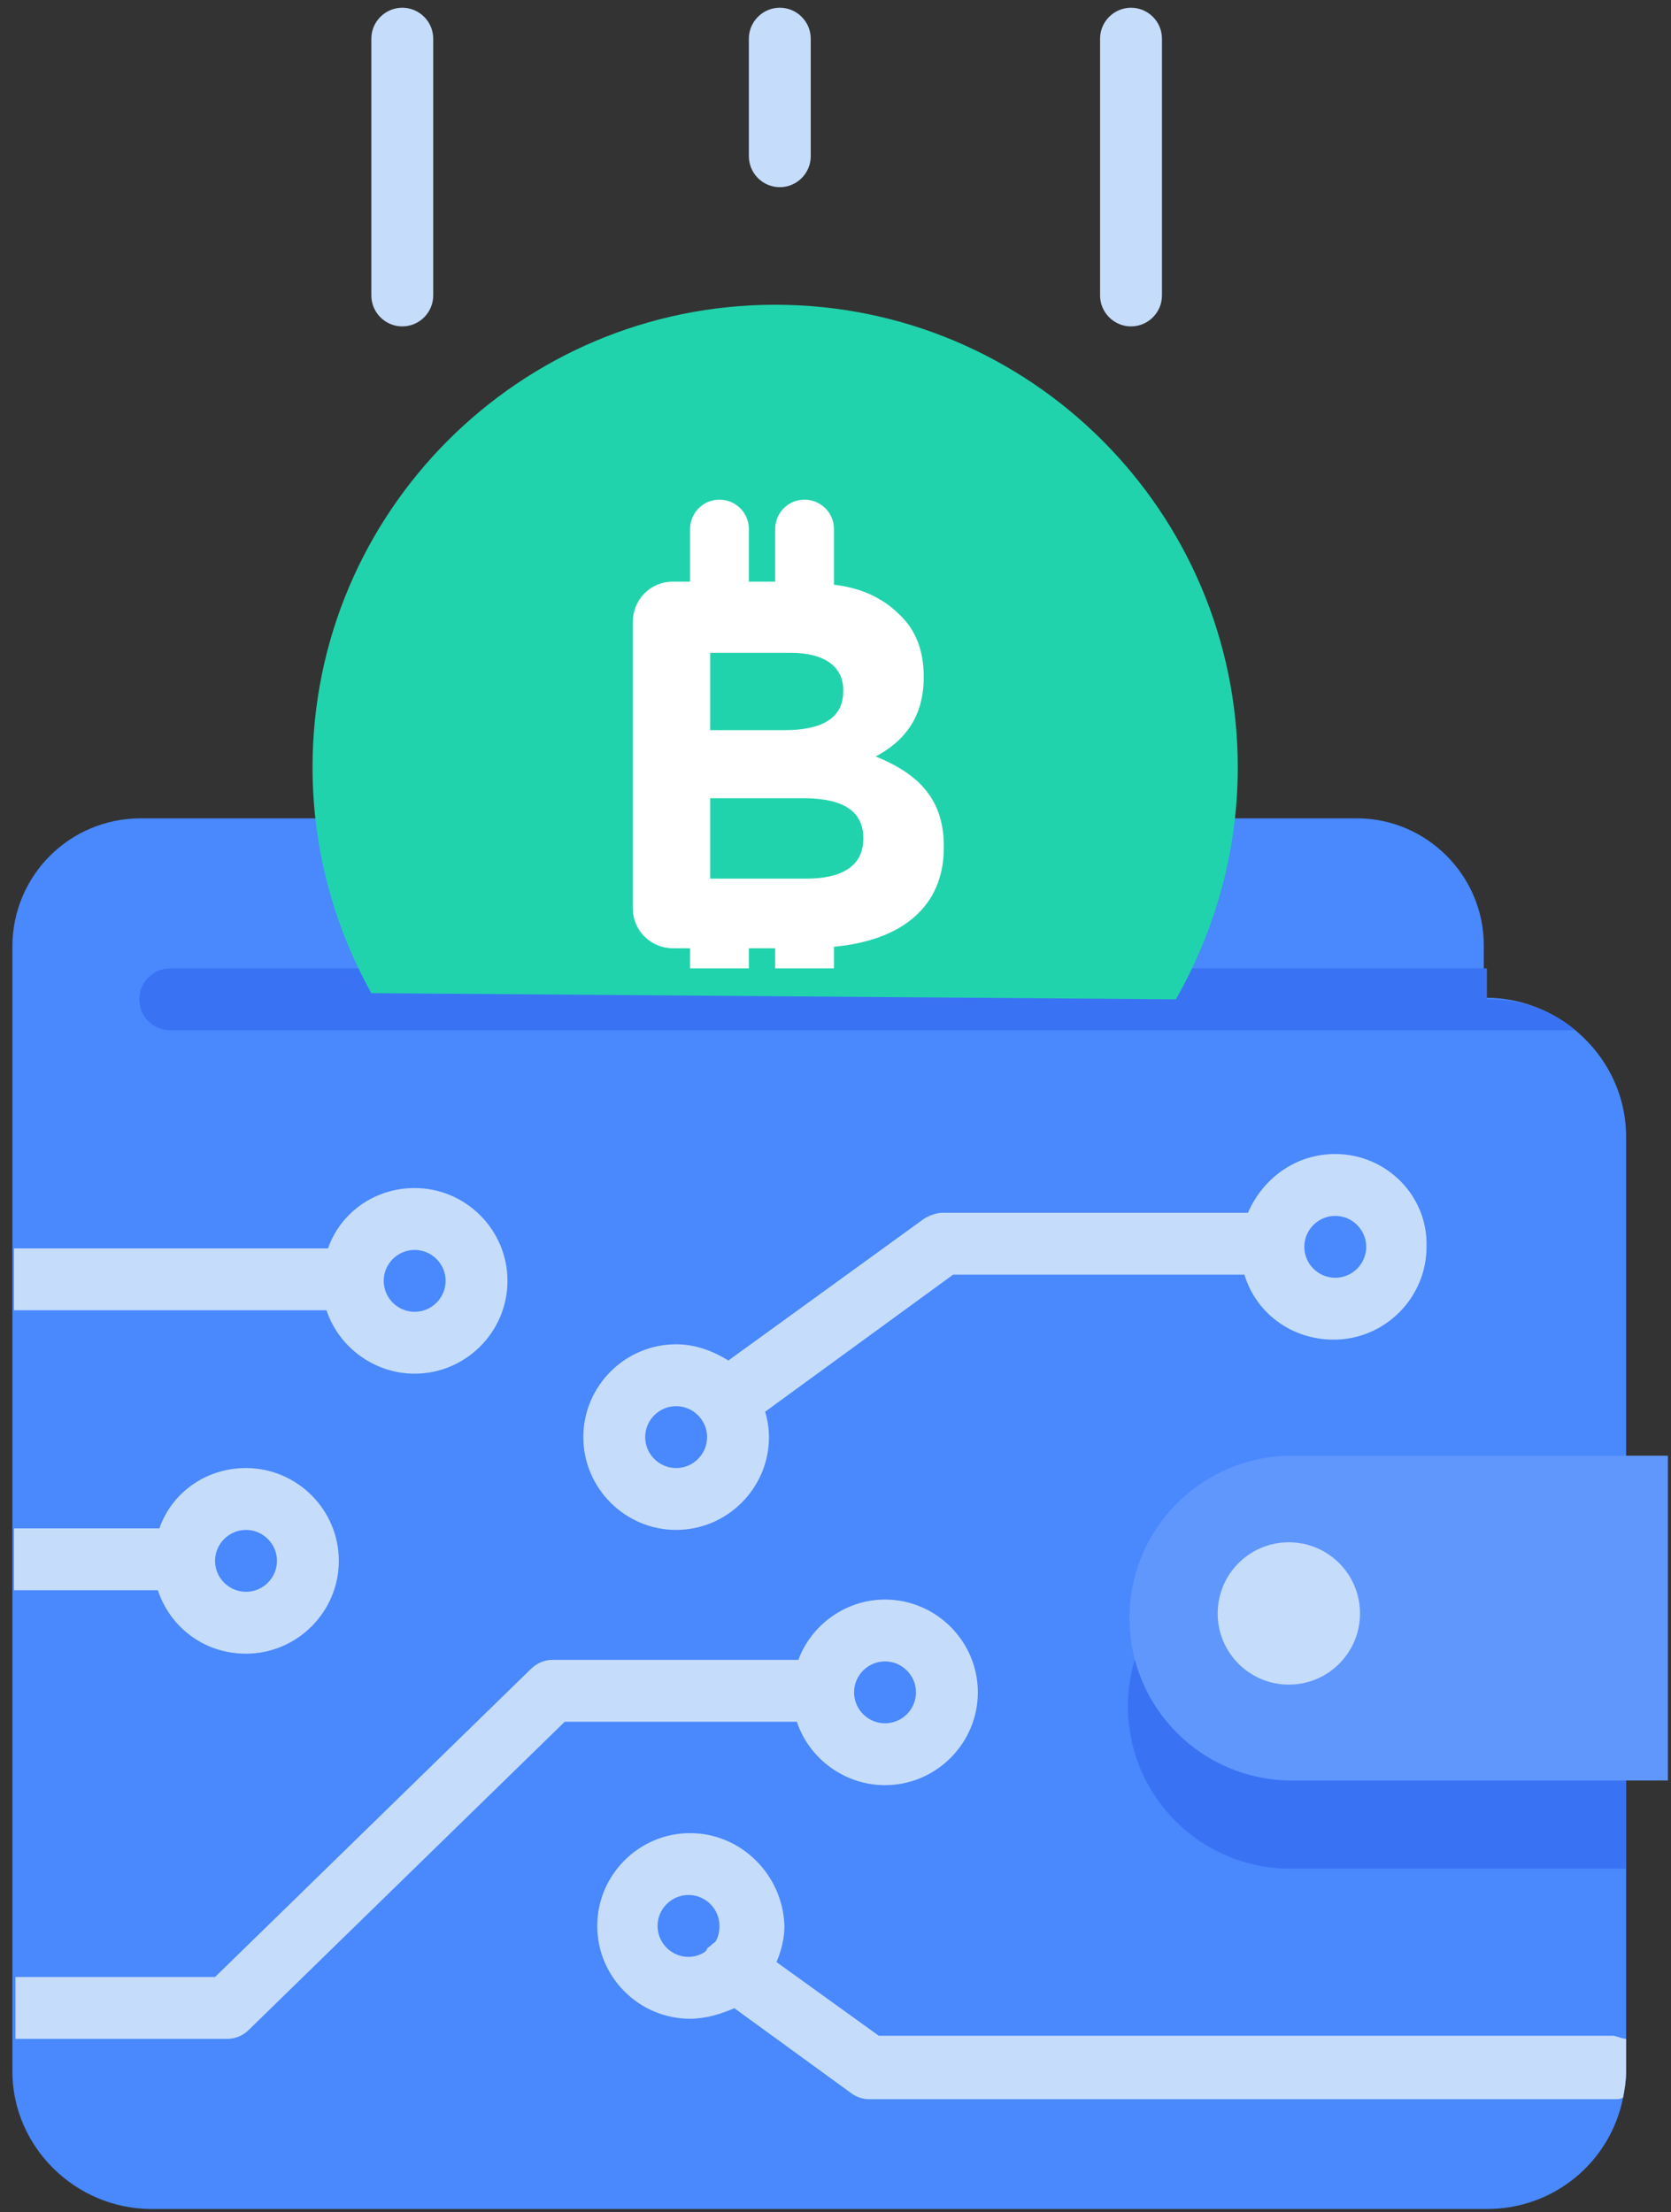 <?xml version="1.0" encoding="UTF-8"?>
<svg width="108px" height="143px" viewBox="0 0 108 143" version="1.1" xmlns="http://www.w3.org/2000/svg" xmlns:xlink="http://www.w3.org/1999/xlink">
    <rect x="0" y="0" width="108" height="143" fill="#333333" stroke="none"/>
    <!-- Generator: Sketch 51.2 (57519) - http://www.bohemiancoding.com/sketch -->
    <title>Crypto_wallet</title>
    <desc>Created with Sketch.</desc>
    <defs></defs>
    <g id="Page-1" stroke="none" stroke-width="1" fill="none" fill-rule="evenodd">
        <g id="Crypto_wallet" fill-rule="nonzero">
            <g id="Group" transform="translate(0, 52)">
                <path d="M105.1,21.5 L105.1,81.9 C105.1,82.5 105,83.1 104.9,83.6 C104.1,87.7 100.5,90.8 96.1,90.8 L9.8,90.8 C4.9,90.8 0.8,86.8 0.8,81.9 L0.8,9.2 C0.8,4.6 4.5,0.9 9.1,0.9 L87.7,0.9 C92.2,0.9 95.9,4.6 95.9,9.1 L95.9,12.5 L96.1,12.5 C98.2,12.5 100.2,13.3 101.7,14.5 C103.8,16.2 105.1,18.7 105.1,21.5 Z" id="Shape" fill="#4988FD"></path>
                <path d="M105.1,47.9 L105.1,68.8 L83.4,68.8 C77.6,68.8 72.9,64.1 72.9,58.3 C72.9,55.4 74.1,52.8 76,50.9 C77.9,49 80.5,47.8 83.4,47.8 L105.1,47.8 L105.1,47.9 Z" id="Shape" fill="#3973F4"></path>
                <path d="M101.8,14.6 L11,14.6 C9.9,14.6 9,13.7 9,12.6 C9,11.5 9.9,10.6 11,10.6 L96.1,10.6 L96.1,12.6 L96.3,12.6 C98.3,12.6 100.3,13.3 101.8,14.6 Z" id="Shape" fill="#3973F4"></path>
                <path d="M107.8,63.1 L83.5,63.1 C77.7,63.1 73,58.4 73,52.6 C73,46.8 77.7,42.1 83.5,42.1 L107.8,42.1 L107.8,63.1 Z" id="Shape" fill="#6097FD"></path>
                <circle id="Oval" fill="#C5DCFA" cx="83.3" cy="52.3" r="4.6"></circle>
            </g>
            <g id="Group" transform="translate(20, 19)">
                <path d="M4,45.2 C1.6,40.9 0.2,35.9 0.2,30.6 C0.2,14.1 13.6,0.7 30.1,0.7 C46.6,0.7 60,14.1 60,30.6 C60,36.1 58.5,41.2 56,45.6" id="Shape" fill="#21D3AC"></path>
                <path d="M36.6,29.9 C38.3,29 39.7,27.5 39.7,24.8 L39.7,24.7 C39.7,23.1 39.2,21.7 38.1,20.7 C37.1,19.7 35.7,19 33.9,18.8 L33.9,15.2 C33.9,14.1 33,13.3 32,13.3 C30.9,13.3 30.1,14.2 30.1,15.2 L30.1,18.6 L28.4,18.6 L28.4,15.2 C28.4,14.1 27.5,13.3 26.5,13.3 C25.4,13.3 24.6,14.2 24.6,15.2 L24.6,18.6 L23.5,18.6 C22,18.6 20.9,19.8 20.9,21.2 L20.9,39.7 C20.9,41.2 22.1,42.3 23.5,42.3 L24.6,42.3 L24.6,43.6 L28.4,43.6 L28.4,42.3 L30.1,42.3 L30.1,43.6 L33.9,43.6 L33.9,42.2 C38.3,41.8 41,39.6 41,35.8 L41,35.7 C41,32.6 39.3,31 36.6,29.9 Z M25.9,23.2 L31.1,23.2 C33.3,23.2 34.5,24.1 34.5,25.6 L34.5,25.7 C34.5,27.5 33,28.2 30.7,28.2 L25.9,28.2 L25.9,23.2 Z M35.8,35.2 C35.8,37 34.4,37.8 32.1,37.8 L25.9,37.8 L25.9,32.6 L31.9,32.6 C34.6,32.6 35.8,33.5 35.8,35.2 Z" id="Shape" fill="#FFFFFF"></path>
            </g>
            <path d="M47.1,92.4 C46.5,92.4 45.9,92.1 45.5,91.6 C44.9,90.7 45,89.5 45.9,88.8 L59.7,78.8 C60,78.6 60.5,78.4 60.9,78.4 L81.6,78.4 C82.7,78.4 83.6,79.3 83.6,80.4 C83.6,81.5 82.7,82.4 81.6,82.4 L61.6,82.4 L48.3,92.1 C47.9,92.2 47.5,92.4 47.1,92.4 Z" id="Shape" fill="#C5DCFA"></path>
            <path d="M54.3,109.3 C54.3,110.4 53.4,111.3 52.3,111.3 L36.5,111.3 L16.1,131.2 C15.7,131.6 15.2,131.8 14.7,131.8 L1,131.8 L1,127.8 L13.9,127.8 L34.3,107.9 C34.7,107.5 35.2,107.3 35.7,107.3 L52.3,107.3 C53.4,107.3 54.3,108.2 54.3,109.3 Z" id="Shape" fill="#C5DCFA"></path>
            <path d="M105.1,131.8 L105.1,133.9 C105.1,134.5 105,135.1 104.9,135.6 C104.7,135.7 104.6,135.7 104.4,135.7 L56.2,135.7 C55.8,135.7 55.4,135.6 55,135.3 L47.3,129.7 L46.1,128.8 C45.2,128.2 45,126.9 45.7,126 C45.7,125.9 45.8,125.9 45.9,125.8 C45.9,125.8 45.9,125.8 45.9,125.8 C46.6,125.1 47.7,125 48.5,125.6 L50,126.7 L56.8,131.6 L104.3,131.6 C104.7,131.7 104.9,131.8 105.1,131.8 Z" id="Shape" fill="#C5DCFA"></path>
            <path d="M57.2,103.4 C54.6,103.4 52.4,105.1 51.6,107.3 C51.3,107.9 51.2,108.6 51.2,109.4 C51.2,110.1 51.3,110.7 51.5,111.3 C52.3,113.7 54.6,115.4 57.2,115.4 C60.5,115.4 63.2,112.7 63.2,109.4 C63.2,106.1 60.5,103.4 57.2,103.4 Z M57.2,111.4 C56.1,111.4 55.2,110.5 55.2,109.4 C55.2,108.3 56.1,107.4 57.2,107.4 C58.3,107.4 59.2,108.3 59.2,109.4 C59.2,110.5 58.3,111.4 57.2,111.4 Z" id="Shape" fill="#C5DCFA"></path>
            <path d="M24.8,82.7 C24.8,83.8 23.9,84.7 22.8,84.7 L0.9,84.7 L0.9,80.7 L22.8,80.7 C23.9,80.7 24.8,81.6 24.8,82.7 Z" id="Shape" fill="#C5DCFA"></path>
            <path d="M26.8,76.8 C24.2,76.8 22,78.4 21.2,80.7 C20.9,81.3 20.8,82.1 20.8,82.8 C20.8,83.5 20.9,84.1 21.1,84.7 C21.9,87.1 24.2,88.8 26.8,88.8 C30.1,88.8 32.8,86.1 32.8,82.8 C32.8,79.5 30.1,76.8 26.8,76.8 Z M26.8,84.8 C25.7,84.8 24.8,83.9 24.8,82.8 C24.8,81.7 25.7,80.8 26.8,80.8 C27.9,80.8 28.8,81.7 28.8,82.8 C28.8,83.9 27.9,84.8 26.8,84.8 Z" id="Shape" fill="#C5DCFA"></path>
            <path d="M13,100.8 C13,101.9 12.1,102.8 11,102.8 L0.9,102.8 L0.9,98.8 L11,98.8 C12.1,98.8 13,99.7 13,100.8 Z" id="Shape" fill="#C5DCFA"></path>
            <path d="M15.9,94.9 C13.3,94.9 11.1,96.5 10.3,98.8 C10,99.4 9.9,100.1 9.9,100.9 C9.9,101.6 10,102.2 10.2,102.8 C11,105.2 13.2,106.9 15.9,106.9 C19.2,106.9 21.9,104.2 21.9,100.9 C21.9,97.6 19.2,94.9 15.9,94.9 Z M15.9,102.9 C14.8,102.9 13.9,102 13.9,100.9 C13.9,99.8 14.8,98.9 15.9,98.9 C17,98.9 17.9,99.8 17.9,100.9 C17.9,102 17,102.9 15.9,102.9 Z" id="Shape" fill="#C5DCFA"></path>
            <path d="M49.4,91.1 C49,89.8 48.1,88.6 47,87.9 C46,87.3 44.9,86.9 43.7,86.9 C40.4,86.9 37.7,89.6 37.7,92.9 C37.7,96.2 40.4,98.9 43.7,98.9 C47,98.9 49.7,96.2 49.7,92.9 C49.7,92.3 49.6,91.7 49.4,91.1 Z M43.7,94.9 C42.6,94.9 41.7,94 41.7,92.9 C41.7,91.8 42.6,90.9 43.7,90.9 C44.8,90.9 45.7,91.8 45.7,92.9 C45.7,94 44.8,94.9 43.7,94.9 Z" id="Shape" fill="#C5DCFA"></path>
            <path d="M86.3,74.6 C83.8,74.6 81.7,76.1 80.7,78.3 C80.4,79 80.2,79.8 80.2,80.6 C80.2,81.2 80.3,81.7 80.4,82.3 C81.1,84.8 83.4,86.6 86.2,86.6 C89.5,86.6 92.2,83.9 92.2,80.6 C92.3,77.3 89.6,74.6 86.3,74.6 Z M86.3,82.6 C85.2,82.6 84.3,81.7 84.3,80.6 C84.3,79.5 85.2,78.6 86.3,78.6 C87.4,78.6 88.3,79.5 88.3,80.6 C88.3,81.7 87.4,82.6 86.3,82.6 Z" id="Shape" fill="#C5DCFA"></path>
            <path d="M44.6,118.5 C41.3,118.5 38.6,121.2 38.6,124.5 C38.6,127.8 41.3,130.5 44.6,130.5 C45.6,130.5 46.6,130.2 47.5,129.8 C48.7,129.2 49.7,128.1 50.2,126.8 C50.5,126.1 50.7,125.3 50.7,124.5 C50.6,121.2 47.9,118.5 44.6,118.5 Z M42.5,124.5 C42.5,123.4 43.4,122.5 44.5,122.5 C45.6,122.5 46.5,123.4 46.5,124.5 C46.5,125.1 46.3,125.6 45.9,125.9 C45.9,125.9 45.9,125.9 45.9,125.9 C45.5,126.3 45,126.5 44.5,126.5 C43.4,126.5 42.5,125.6 42.5,124.5 Z" id="Shape" fill="#C5DCFA"></path>
            <path d="M73.1,21.1 C72,21.1 71.1,20.2 71.1,19.1 L71.1,2.5 C71.1,1.4 72,0.5 73.1,0.5 C74.2,0.5 75.1,1.4 75.1,2.5 L75.1,19.1 C75.1,20.2 74.2,21.1 73.1,21.1 Z" id="Shape" fill="#C5DCFA"></path>
            <path d="M26,21.1 C24.9,21.1 24,20.2 24,19.1 L24,2.5 C24,1.4 24.9,0.5 26,0.5 C27.1,0.5 28,1.4 28,2.5 L28,19.1 C28,20.2 27.1,21.1 26,21.1 Z" id="Shape" fill="#C5DCFA"></path>
            <path d="M50.4,12.1 C49.3,12.1 48.4,11.2 48.4,10.1 L48.4,2.5 C48.4,1.4 49.3,0.5 50.4,0.5 C51.5,0.5 52.4,1.4 52.4,2.5 L52.4,10.1 C52.4,11.2 51.5,12.1 50.4,12.1 Z" id="Shape" fill="#C5DCFA"></path>
        </g>
    </g>
</svg>